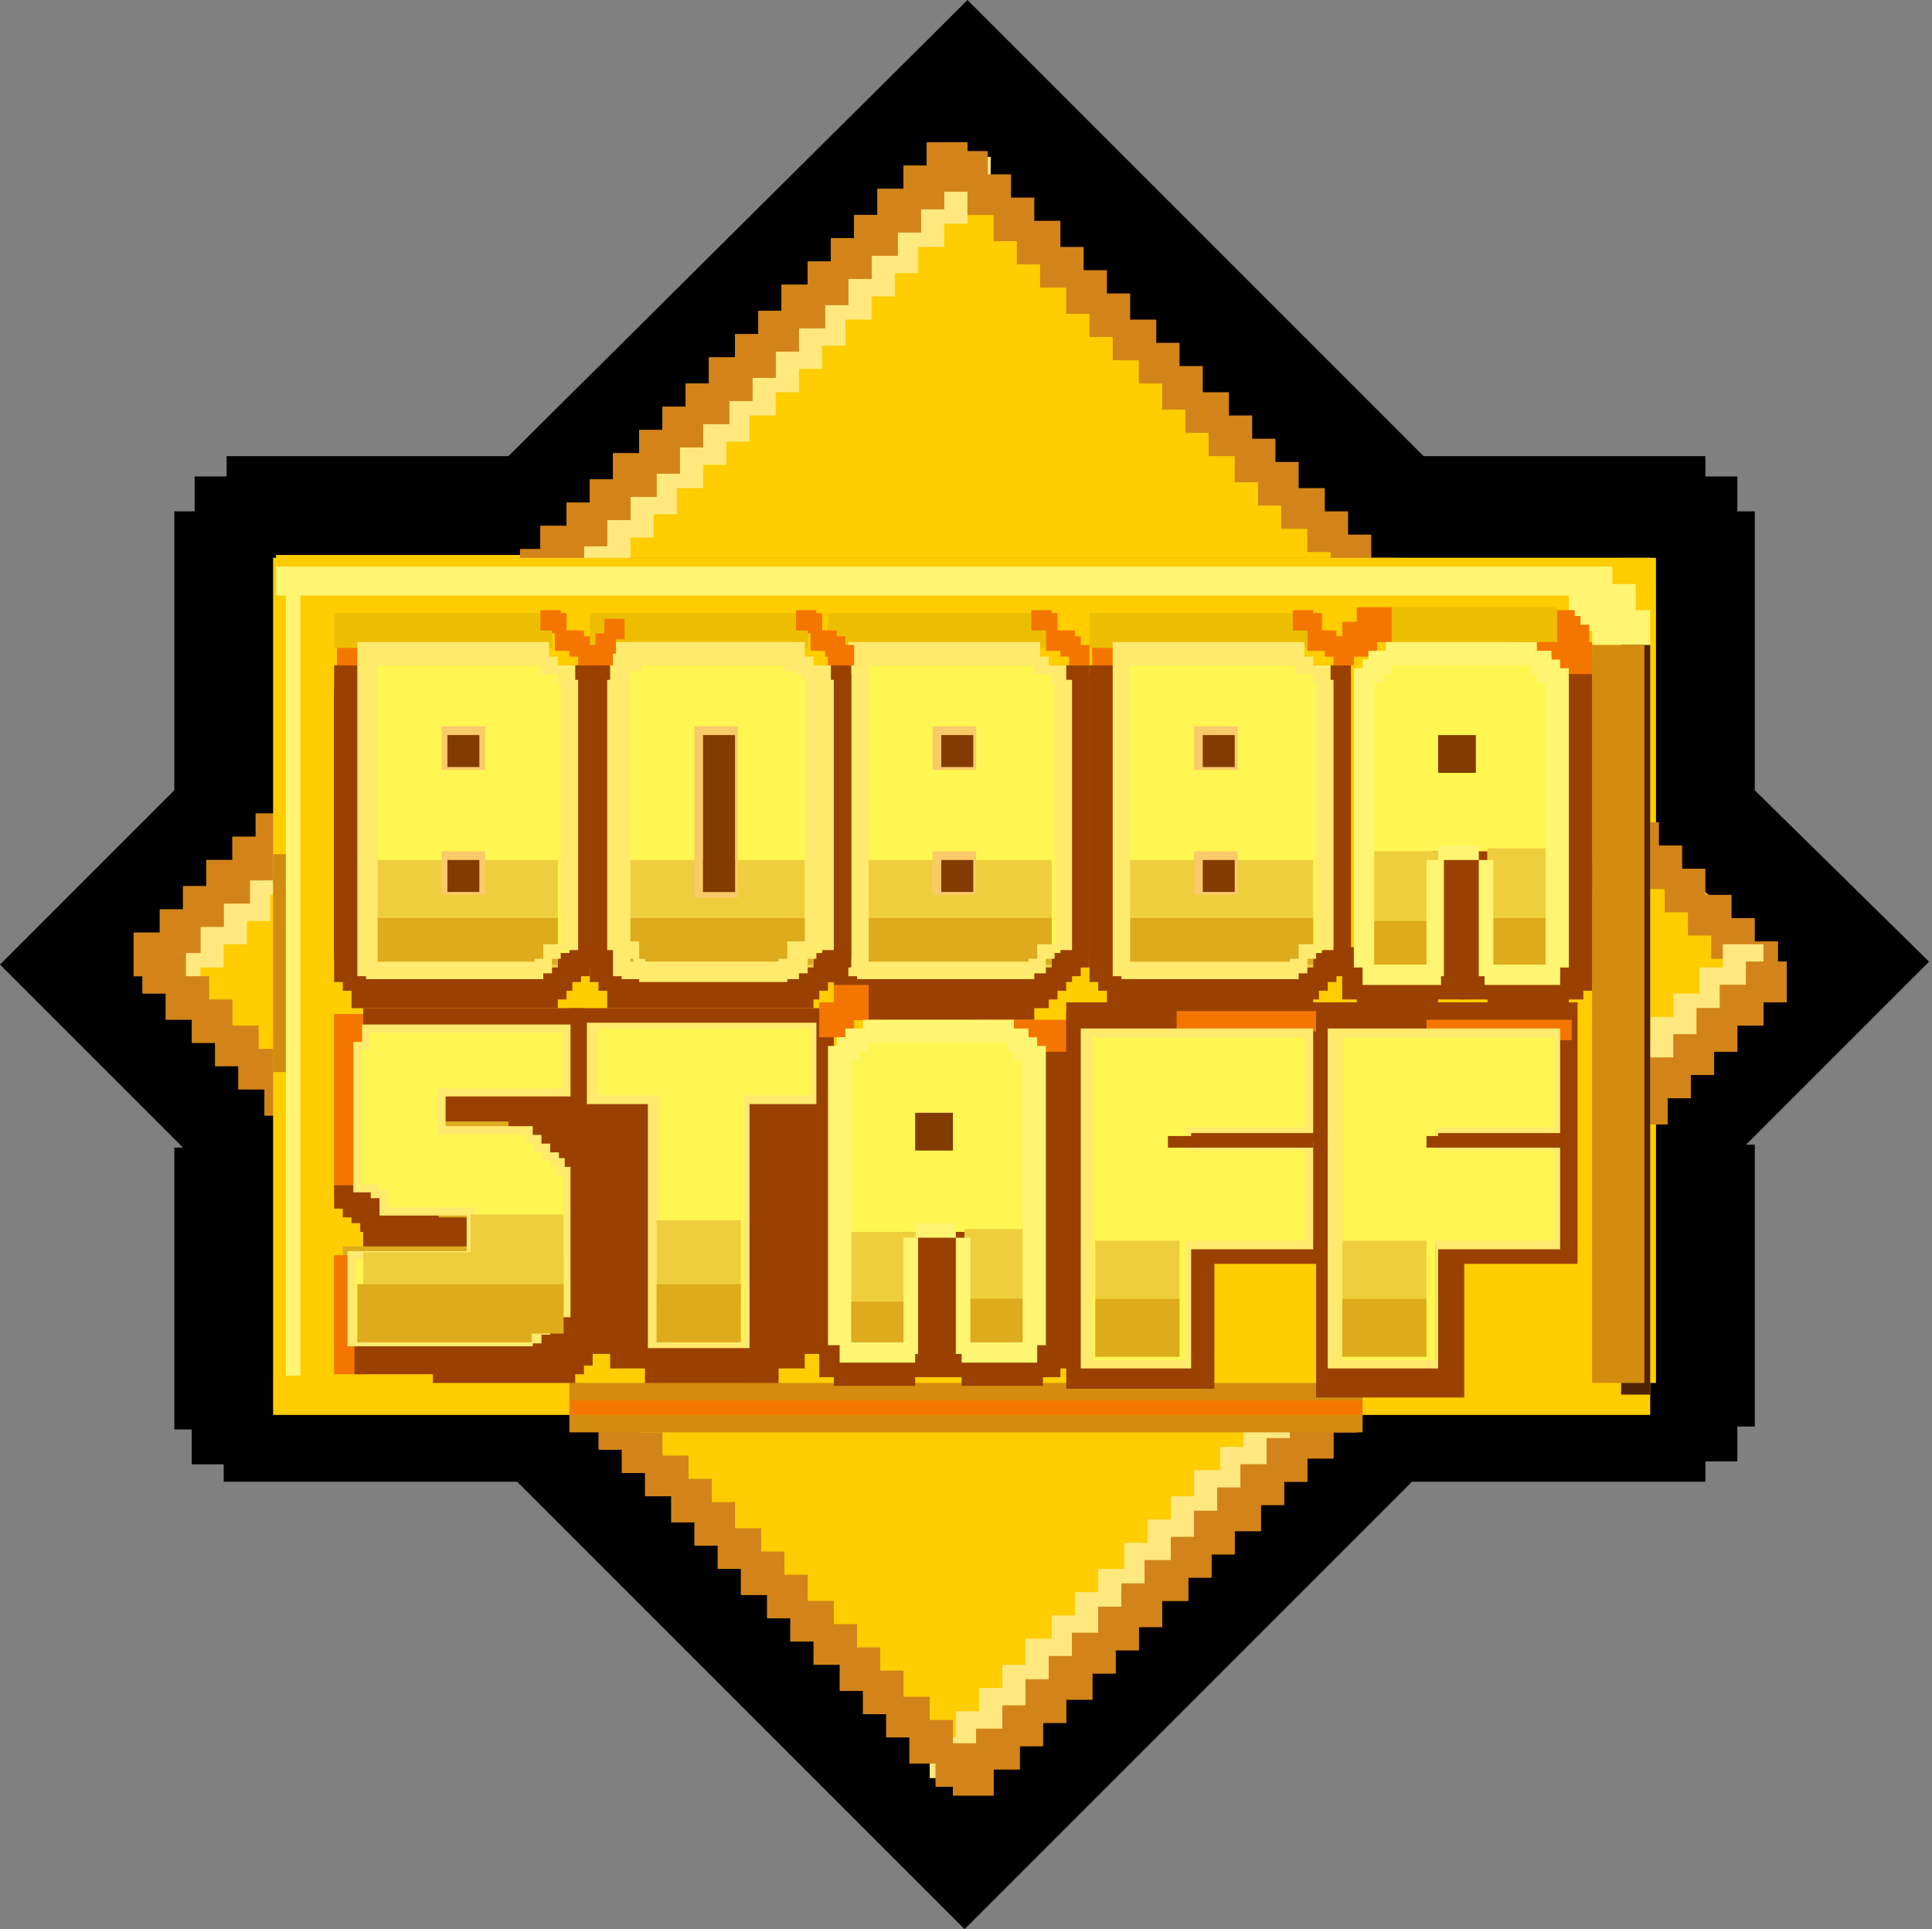 <?xml version="1.0" encoding="utf-8"?>
<!-- Generator: Adobe Illustrator 21.0.2, SVG Export Plug-In . SVG Version: 6.00 Build 0)  -->
<svg version="1.1" id="Livello_1" xmlns="http://www.w3.org/2000/svg" xmlns:xlink="http://www.w3.org/1999/xlink" x="0px" y="0px"
	 viewBox="0 0 66.5 66.4" style="enable-background:new 0 0 66.5 66.4;" xml:space="preserve">
<rect x="0" y="0" width="66.5" height="66.4" fill="#808080" stroke="none"/>
<style type="text/css">
	.st0{fill:#FFCD00;}
	.st1{fill:#D38C0F;}
	.st2{fill:#FFE97F;}
	.st3{fill:#D2841A;}
	.st4{fill:#FFF572;}
	.st5{fill:#9A4102;}
	.st6{fill:#4F2204;}
	.st7{fill:#F47600;}
	.st8{fill:#EDBE00;}
	.st9{fill:#FFF651;}
	.st10{fill:#DDAB1C;}
	.st11{fill:#EFCE3D;}
	.st12{fill:#823B00;}
	.st13{fill:#FBCA68;}
	.st14{fill:#FFEA6E;}
	.st15{fill:#FFF651;stroke:#FFEA6E;stroke-width:0.276;stroke-miterlimit:10;}
</style>
<g>
	<polygon class="st0" points="42,12.1 33.2,3 23.2,12.1 17.5,17.7 8.3,17.7 8.3,25.9 3,33.2 7.5,38.2 8,48.7 18,49.6 33.2,63.8 
		47.4,49.3 58,48.7 59.1,41 59.1,37.5 63.7,33.4 58,27.2 58.3,18.5 48.5,17.2 	"/>
	<rect x="9.8" y="19.2" class="st1" width="46" height="0.5"/>
	<path d="M60.4,27.2l0-9.6h-0.6v-1.2h-1.1v-0.7H49L33.3,0l-0.8,0.8l0,0L17.5,15.7H7.8v0.7H6.7v1.2H6v9.6l-6,6l2.7,2.7l0,0l3.6,3.6H6
		l0,9.7h0.6v1.2h1.1V51h10.1v0l12.7,12.7l0,0l2.7,2.7l0,0l0,0l2.7-2.7l0,0L48.6,51v0h10.1v-0.7h1.1v-1.2h0.6v-9.7h-0.3l3.6-3.6l0,0
		l2.7-2.7L60.4,27.2z M57,37.3v5.4v4.9h-4.9h-5.4L33.2,61L19.8,47.5h-5.4H9.5V37.3l-4.1-4.1L9.5,29v-5.4v-4.5H14h5.4L33.2,5.3
		l13.9,13.9h5.4H57V29l4.1,4.1L57,37.3z"/>
	<g>
		<polygon class="st2" points="6.9,33.3 7.7,33.3 7.7,32.5 8.5,32.5 8.5,31.7 9.3,31.7 9.3,30.8 10.2,30.8 10.2,30 11,30 11,29.2 
			11.8,29.2 11.8,28.3 12.7,28.3 12.7,27.5 13.5,27.5 13.5,26.7 14.3,26.7 14.3,25.9 15.1,25.9 15.1,25 16,25 16,24.2 16.8,24.2 
			16.8,23.4 17.6,23.4 17.6,22.5 18.5,22.5 18.5,21.7 19.3,21.7 19.3,20.9 20.1,20.9 20.1,20.2 20.9,20.2 20.9,19.3 21.7,19.3 
			21.7,18.5 22.5,18.5 22.5,17.7 23.3,17.7 23.3,16.8 24.2,16.8 24.2,16 25,16 25,15.2 25.8,15.2 25.8,14.3 26.7,14.3 26.7,13.5 
			27.5,13.5 27.5,12.7 28.3,12.7 28.3,11.9 29.1,11.9 29.1,11 30,11 30,10.2 30.8,10.2 30.8,9.4 31.6,9.4 31.6,8.5 32.5,8.5 
			32.5,7.7 33.3,7.7 33.3,6.9 34.1,6.9 34.1,5.4 32.7,5.4 32.7,6.3 31.8,6.3 31.8,7.1 31,7.1 31,7.9 30.2,7.9 30.2,8.8 29.3,8.8 
			29.3,9.6 28.5,9.6 28.5,10.4 27.7,10.4 27.7,11.2 26.9,11.2 26.9,12.1 26,12.1 26,12.9 25.2,12.9 25.2,13.7 24.4,13.7 24.4,14.6 
			23.5,14.6 23.5,15.4 22.7,15.4 22.7,16.2 21.9,16.2 21.9,17 21.1,17 21.1,17.9 20.2,17.9 20.2,18.7 19.4,18.7 19.4,19.4 
			18.7,19.4 18.7,20.3 17.8,20.3 17.8,21.1 17,21.1 17,21.9 16.2,21.9 16.2,22.8 15.4,22.8 15.4,23.6 14.5,23.6 14.5,24.4 
			13.7,24.4 13.7,25.2 12.9,25.2 12.9,26.1 12,26.1 12,26.9 11.2,26.9 11.2,27.7 10.4,27.7 10.4,28.6 9.5,28.6 9.5,29.4 8.7,29.4 
			8.7,30.2 7.9,30.2 7.9,31 7.1,31 7.1,31.9 6.2,31.9 6.2,32.7 5.4,32.7 5.4,34.1 6.9,34.1 		"/>
		<polygon class="st3" points="60.4,32.4 60.4,31.6 59.6,31.6 59.6,30.8 58.7,30.8 58.7,29.9 57.9,29.9 57.9,29.1 57.1,29.1 
			57.1,28.3 56.3,28.3 56.3,27.4 55.4,27.4 55.4,26.6 54.6,26.6 54.6,25.8 53.8,25.8 53.8,25 52.9,25 52.9,24.1 52.1,24.1 
			52.1,23.3 51.3,23.3 51.3,22.5 50.5,22.5 50.5,21.6 49.6,21.6 49.6,20.8 48.8,20.8 48.8,20 48,20 48,19.2 47.2,19.2 47.2,18.4 
			46.4,18.4 46.4,17.6 45.6,17.6 45.6,16.8 44.7,16.8 44.7,15.9 43.9,15.9 43.9,15.1 43.1,15.1 43.1,14.3 42.3,14.3 42.3,13.5 
			41.4,13.5 41.4,12.6 40.6,12.6 40.6,11.8 39.8,11.8 39.8,11 38.9,11 38.9,10.1 38.1,10.1 38.1,9.3 37.3,9.3 37.3,8.5 36.5,8.5 
			36.5,7.6 35.6,7.6 35.6,6.8 34.8,6.8 34.8,6 34,6 34,5.2 32.5,5.2 32.5,6.6 33.3,6.6 33.3,7.4 34.2,7.4 34.2,8.3 35,8.3 35,9.1 
			35.8,9.1 35.8,9.9 36.7,9.9 36.7,10.8 37.5,10.8 37.5,11.6 38.3,11.6 38.3,12.4 39.2,12.4 39.2,13.2 40,13.2 40,14.1 40.8,14.1 
			40.8,14.9 41.6,14.9 41.6,15.7 42.5,15.7 42.5,16.6 43.3,16.6 43.3,17.4 44.1,17.4 44.1,18.2 45,18.2 45,19 45.8,19 45.8,19.9 
			46.5,19.9 46.5,20.6 47.3,20.6 47.3,21.4 48.2,21.4 48.2,22.3 49,22.3 49,23.1 49.8,23.1 49.8,23.9 50.7,23.9 50.7,24.8 
			51.5,24.8 51.5,25.6 52.3,25.6 52.3,26.4 53.1,26.4 53.1,27.2 54,27.2 54,28.1 54.8,28.1 54.8,28.9 55.6,28.9 55.6,29.7 
			56.5,29.7 56.5,30.6 57.3,30.6 57.3,31.4 58.1,31.4 58.1,32.2 58.9,32.2 58.9,33 59.8,33 59.8,33.9 61.2,33.9 61.2,32.4 		"/>
		<polygon class="st3" points="6.1,32.8 6.9,32.8 6.9,31.9 7.7,31.9 7.7,31.1 8.6,31.1 8.6,30.3 9.4,30.3 9.4,29.4 10.2,29.4 
			10.2,28.6 11.1,28.6 11.1,27.8 11.9,27.8 11.9,26.9 12.7,26.9 12.7,26.1 13.5,26.1 13.5,25.3 14.4,25.3 14.4,24.5 15.2,24.5 
			15.2,23.6 16,23.6 16,22.8 16.9,22.8 16.9,22 17.7,22 17.7,21.1 18.5,21.1 18.5,20.3 19.4,20.3 19.4,19.6 20.1,19.6 20.1,18.8 
			20.9,18.8 20.9,17.9 21.7,17.9 21.7,17.1 22.6,17.1 22.6,16.3 23.4,16.3 23.4,15.4 24.2,15.4 24.2,14.6 25.1,14.6 25.1,13.8 
			25.9,13.8 25.9,13 26.7,13 26.7,12.1 27.5,12.1 27.5,11.3 28.4,11.3 28.4,10.5 29.2,10.5 29.2,9.6 30,9.6 30,8.8 30.9,8.8 30.9,8 
			31.7,8 31.7,7.2 32.5,7.2 32.5,6.3 33.3,6.3 33.3,4.9 31.9,4.9 31.9,5.7 31.1,5.7 31.1,6.5 30.2,6.5 30.2,7.4 29.4,7.4 29.4,8.2 
			28.6,8.2 28.6,9 27.8,9 27.8,9.8 26.9,9.8 26.9,10.7 26.1,10.7 26.1,11.5 25.3,11.5 25.3,12.3 24.4,12.3 24.4,13.2 23.6,13.2 
			23.6,14 22.8,14 22.8,14.8 22,14.8 22,15.6 21.1,15.6 21.1,16.5 20.3,16.5 20.3,17.3 19.5,17.3 19.5,18.1 18.6,18.1 18.6,18.9 
			17.9,18.9 17.9,19.7 17.1,19.7 17.1,20.5 16.2,20.5 16.2,21.4 15.4,21.4 15.4,22.2 14.6,22.2 14.6,23 13.8,23 13.8,23.8 
			12.9,23.8 12.9,24.7 12.1,24.7 12.1,25.5 11.3,25.5 11.3,26.3 10.4,26.3 10.4,27.2 9.6,27.2 9.6,28 8.8,28 8.8,28.8 8,28.8 
			8,29.6 7.1,29.6 7.1,30.5 6.3,30.5 6.3,31.3 5.5,31.3 5.5,32.1 4.6,32.1 4.6,33.6 6.1,33.6 		"/>
		<polygon class="st3" points="6.1,32.8 6.9,32.8 6.9,31.9 7.7,31.9 7.7,31.1 8.6,31.1 8.6,30.3 9.4,30.3 9.4,29.4 10.2,29.4 
			10.2,28.6 11.1,28.6 11.1,27.8 11.9,27.8 11.9,26.9 12.7,26.9 12.7,26.1 13.5,26.1 13.5,25.3 14.4,25.3 14.4,24.5 15.2,24.5 
			15.2,23.6 16,23.6 16,22.8 16.9,22.8 16.9,22 17.7,22 17.7,21.1 18.5,21.1 18.5,20.3 19.4,20.3 19.4,19.6 20.1,19.6 20.1,18.8 
			20.9,18.8 20.9,17.9 21.7,17.9 21.7,17.1 22.6,17.1 22.6,16.3 23.4,16.3 23.4,15.4 24.2,15.4 24.2,14.6 25.1,14.6 25.1,13.8 
			25.9,13.8 25.9,13 26.7,13 26.7,12.1 27.5,12.1 27.5,11.3 28.4,11.3 28.4,10.5 29.2,10.5 29.2,9.6 30,9.6 30,8.8 30.9,8.8 30.9,8 
			31.7,8 31.7,7.2 32.5,7.2 32.5,6.3 33.3,6.3 33.3,4.9 31.9,4.9 31.9,5.7 31.1,5.7 31.1,6.5 30.2,6.5 30.2,7.4 29.4,7.4 29.4,8.2 
			28.6,8.2 28.6,9 27.8,9 27.8,9.8 26.9,9.8 26.9,10.7 26.1,10.7 26.1,11.5 25.3,11.5 25.3,12.3 24.4,12.3 24.4,13.2 23.6,13.2 
			23.6,14 22.8,14 22.8,14.8 22,14.8 22,15.6 21.1,15.6 21.1,16.5 20.3,16.5 20.3,17.3 19.5,17.3 19.5,18.1 18.6,18.1 18.6,18.9 
			17.9,18.9 17.9,19.7 17.1,19.7 17.1,20.5 16.2,20.5 16.2,21.4 15.4,21.4 15.4,22.2 14.6,22.2 14.6,23 13.8,23 13.8,23.8 
			12.9,23.8 12.9,24.7 12.1,24.7 12.1,25.5 11.3,25.5 11.3,26.3 10.4,26.3 10.4,27.2 9.6,27.2 9.6,28 8.8,28 8.8,28.8 8,28.8 
			8,29.6 7.1,29.6 7.1,30.5 6.3,30.5 6.3,31.3 5.5,31.3 5.5,32.1 4.6,32.1 4.6,33.6 6.1,33.6 		"/>
		<polygon class="st2" points="59.3,33.3 58.5,33.3 58.5,34.2 57.6,34.2 57.6,35 56.8,35 56.8,35.8 56,35.8 56,36.6 55.1,36.6 
			55.1,37.5 54.3,37.5 54.3,38.3 53.5,38.3 53.5,39.1 52.7,39.1 52.7,40 51.8,40 51.8,40.8 51,40.8 51,41.6 50.2,41.6 50.2,42.4 
			49.3,42.4 49.3,43.3 48.5,43.3 48.5,44.1 47.7,44.1 47.7,44.9 46.9,44.9 46.9,45.8 46,45.8 46,46.5 45.3,46.5 45.3,47.3 
			44.5,47.3 44.5,48.2 43.6,48.2 43.6,49 42.8,49 42.8,49.8 42,49.8 42,50.6 41.1,50.6 41.1,51.5 40.3,51.5 40.3,52.3 39.5,52.3 
			39.5,53.1 38.7,53.1 38.7,54 37.8,54 37.8,54.8 37,54.8 37,55.6 36.2,55.6 36.2,56.4 35.3,56.4 35.3,57.3 34.5,57.3 34.5,58.1 
			33.7,58.1 33.7,58.9 32.9,58.9 32.9,59.8 32,59.8 32,61.2 33.5,61.2 33.5,60.4 34.3,60.4 34.3,59.5 35.1,59.5 35.1,58.7 36,58.7 
			36,57.9 36.8,57.9 36.8,57.1 37.6,57.1 37.6,56.2 38.5,56.2 38.5,55.4 39.3,55.4 39.3,54.6 40.1,54.6 40.1,53.7 40.9,53.7 
			40.9,52.9 41.8,52.9 41.8,52.1 42.6,52.1 42.6,51.3 43.4,51.3 43.4,50.4 44.3,50.4 44.3,49.6 45.1,49.6 45.1,48.8 45.9,48.8 
			45.9,47.9 46.7,47.9 46.7,47.2 47.5,47.2 47.5,46.4 48.3,46.4 48.3,45.6 49.1,45.6 49.1,44.7 50,44.7 50,43.9 50.8,43.9 
			50.8,43.1 51.6,43.1 51.6,42.2 52.5,42.2 52.5,41.4 53.3,41.4 53.3,40.6 54.1,40.6 54.1,39.8 54.9,39.8 54.9,38.9 55.8,38.9 
			55.8,38.1 56.6,38.1 56.6,37.3 57.4,37.3 57.4,36.4 58.3,36.4 58.3,35.6 59.1,35.6 59.1,34.8 59.9,34.8 59.9,33.9 60.7,33.9 
			60.7,32.5 59.3,32.5 		"/>
		<polygon class="st3" points="5.7,34.2 5.7,35.1 6.6,35.1 6.6,35.9 7.4,35.9 7.4,36.7 8.2,36.7 8.2,37.5 9.1,37.5 9.1,38.4 
			9.9,38.4 9.9,39.2 10.7,39.2 10.7,40 11.5,40 11.5,40.9 12.4,40.9 12.4,41.7 13.2,41.7 13.2,42.5 14,42.5 14,43.3 14.9,43.3 
			14.9,44.2 15.7,44.2 15.7,45 16.5,45 16.5,45.8 17.3,45.8 17.3,46.7 18.2,46.7 18.2,47.5 18.9,47.5 18.9,48.2 19.7,48.2 19.7,49 
			20.6,49 20.6,49.9 21.4,49.9 21.4,50.7 22.2,50.7 22.2,51.5 23.1,51.5 23.1,52.4 23.9,52.4 23.9,53.2 24.7,53.2 24.7,54 25.5,54 
			25.5,54.9 26.4,54.9 26.4,55.7 27.2,55.7 27.2,56.5 28,56.5 28,57.3 28.9,57.3 28.9,58.2 29.7,58.2 29.7,59 30.5,59 30.5,59.8 
			31.3,59.8 31.3,60.7 32.2,60.7 32.2,61.5 33.6,61.5 33.6,60 32.8,60 32.8,59.2 32,59.2 32,58.4 31.1,58.4 31.1,57.5 30.3,57.5 
			30.3,56.7 29.5,56.7 29.5,55.9 28.7,55.9 28.7,55.1 27.8,55.1 27.8,54.2 27,54.2 27,53.4 26.2,53.4 26.2,52.6 25.3,52.6 
			25.3,51.7 24.5,51.7 24.5,50.9 23.7,50.9 23.7,50.1 22.8,50.1 22.8,49.3 22,49.3 22,48.4 21.2,48.4 21.2,47.6 20.4,47.6 
			20.4,46.8 19.6,46.8 19.6,46 18.8,46 18.8,45.2 18,45.2 18,44.4 17.1,44.4 17.1,43.5 16.3,43.5 16.3,42.7 15.5,42.7 15.5,41.9 
			14.7,41.9 14.7,41.1 13.8,41.1 13.8,40.2 13,40.2 13,39.4 12.2,39.4 12.2,38.6 11.3,38.6 11.3,37.7 10.5,37.7 10.5,36.9 9.7,36.9 
			9.7,36.1 8.9,36.1 8.9,35.3 8,35.3 8,34.4 7.2,34.4 7.2,33.6 6.4,33.6 6.4,32.8 4.9,32.8 4.9,34.2 		"/>
		<polygon class="st3" points="60.1,33.9 59.2,33.9 59.2,34.7 58.4,34.7 58.4,35.6 57.6,35.6 57.6,36.4 56.7,36.4 56.7,37.2 
			55.9,37.2 55.9,38 55.1,38 55.1,38.9 54.3,38.9 54.3,39.7 53.4,39.7 53.4,40.5 52.6,40.5 52.6,41.4 51.8,41.4 51.8,42.2 
			50.9,42.2 50.9,43 50.1,43 50.1,43.8 49.3,43.8 49.3,44.7 48.5,44.7 48.5,45.5 47.6,45.5 47.6,46.3 46.8,46.3 46.8,47.1 
			46.1,47.1 46.1,47.9 45.2,47.9 45.2,48.7 44.4,48.7 44.4,49.5 43.6,49.5 43.6,50.4 42.7,50.4 42.7,51.2 41.9,51.2 41.9,52 
			41.1,52 41.1,52.9 40.3,52.9 40.3,53.7 39.4,53.7 39.4,54.5 38.6,54.5 38.6,55.3 37.8,55.3 37.8,56.2 36.9,56.2 36.9,57 36.1,57 
			36.1,57.8 35.3,57.8 35.3,58.7 34.5,58.7 34.5,59.5 33.6,59.5 33.6,60.3 32.8,60.3 32.8,61.8 34.2,61.8 34.2,60.9 35.1,60.9 
			35.1,60.1 35.9,60.1 35.9,59.3 36.7,59.3 36.7,58.5 37.6,58.5 37.6,57.6 38.4,57.6 38.4,56.8 39.2,56.8 39.2,56 40,56 40,55.1 
			40.9,55.1 40.9,54.3 41.7,54.3 41.7,53.5 42.5,53.5 42.5,52.7 43.4,52.7 43.4,51.8 44.2,51.8 44.2,51 45,51 45,50.2 45.9,50.2 
			45.9,49.3 46.7,49.3 46.7,48.5 47.5,48.5 47.5,47.8 48.2,47.8 48.2,46.9 49.1,46.9 49.1,46.1 49.9,46.1 49.9,45.3 50.7,45.3 
			50.7,44.5 51.6,44.5 51.6,43.6 52.4,43.6 52.4,42.8 53.2,42.8 53.2,42 54,42 54,41.1 54.9,41.1 54.9,40.3 55.7,40.3 55.7,39.5 
			56.5,39.5 56.5,38.7 57.4,38.7 57.4,37.8 58.2,37.8 58.2,37 59,37 59,36.2 59.8,36.2 59.8,35.3 60.7,35.3 60.7,34.5 61.5,34.5 
			61.5,33.1 60.1,33.1 		"/>
		<polygon class="st3" points="60.1,33.9 59.2,33.9 59.2,34.7 58.4,34.7 58.4,35.6 57.6,35.6 57.6,36.4 56.7,36.4 56.7,37.2 
			55.9,37.2 55.9,38 55.1,38 55.1,38.9 54.3,38.9 54.3,39.7 53.4,39.7 53.4,40.5 52.6,40.5 52.6,41.4 51.8,41.4 51.8,42.2 
			50.9,42.2 50.9,43 50.1,43 50.1,43.8 49.3,43.8 49.3,44.7 48.5,44.7 48.5,45.5 47.6,45.5 47.6,46.3 46.8,46.3 46.8,47.1 
			46.1,47.1 46.1,47.9 45.2,47.9 45.2,48.7 44.4,48.7 44.4,49.5 43.6,49.5 43.6,50.4 42.7,50.4 42.7,51.2 41.9,51.2 41.9,52 
			41.1,52 41.1,52.9 40.3,52.9 40.3,53.7 39.4,53.7 39.4,54.5 38.6,54.5 38.6,55.3 37.8,55.3 37.8,56.2 36.9,56.2 36.9,57 36.1,57 
			36.1,57.8 35.3,57.8 35.3,58.7 34.5,58.7 34.5,59.5 33.6,59.5 33.6,60.3 32.8,60.3 32.8,61.8 34.2,61.8 34.2,60.9 35.1,60.9 
			35.1,60.1 35.9,60.1 35.9,59.3 36.7,59.3 36.7,58.5 37.6,58.5 37.6,57.6 38.4,57.6 38.4,56.8 39.2,56.8 39.2,56 40,56 40,55.1 
			40.9,55.1 40.9,54.3 41.7,54.3 41.7,53.5 42.5,53.5 42.5,52.7 43.4,52.7 43.4,51.8 44.2,51.8 44.2,51 45,51 45,50.2 45.9,50.2 
			45.9,49.3 46.7,49.3 46.7,48.5 47.5,48.5 47.5,47.8 48.2,47.8 48.2,46.9 49.1,46.9 49.1,46.1 49.9,46.1 49.9,45.3 50.7,45.3 
			50.7,44.5 51.6,44.5 51.6,43.6 52.4,43.6 52.4,42.8 53.2,42.8 53.2,42 54,42 54,41.1 54.9,41.1 54.9,40.3 55.7,40.3 55.7,39.5 
			56.5,39.5 56.5,38.7 57.4,38.7 57.4,37.8 58.2,37.8 58.2,37 59,37 59,36.2 59.8,36.2 59.8,35.3 60.7,35.3 60.7,34.5 61.5,34.5 
			61.5,33.1 60.1,33.1 		"/>
		<rect x="9.4" y="19.2" class="st0" width="47.4" height="29.5"/>
		<rect x="9.4" y="29.4" class="st1" width="0.7" height="7.5"/>
		<rect x="9.5" y="19.5" class="st4" width="46" height="1"/>
		
			<rect x="-3.7" y="33.3" transform="matrix(-1.836970e-16 1 -1 -1.836970e-16 43.64 23.449)" class="st4" width="27.6" height="0.5"/>
		<rect x="19.6" y="34.7" class="st5" width="9.1" height="11.9"/>
		<rect x="21" y="35.2" class="st5" width="6.7" height="11.9"/>
		<rect x="22.2" y="35.8" class="st5" width="4.6" height="11.9"/>
		<rect x="54" y="20.2" class="st4" width="1.2" height="1.2"/>
		<rect x="54.3" y="20.5" class="st4" width="1.2" height="1.2"/>
		<rect x="54.5" y="20.5" class="st4" width="1.2" height="1.2"/>
		<rect x="54.8" y="20.5" class="st4" width="1.2" height="1.2"/>
		<rect x="54.8" y="21" class="st4" width="2" height="1.2"/>
		<rect x="54.3" y="20.1" class="st4" width="2" height="1.2"/>
		<rect x="55.8" y="22.2" class="st6" width="1" height="25.8"/>
		<rect x="54.8" y="22.2" class="st1" width="1.8" height="25.4"/>
		<g>
			<rect x="53.4" y="21.5" class="st7" width="1.3" height="1.1"/>
			<rect x="53.1" y="21.2" class="st7" width="1.3" height="1.1"/>
			<rect x="52.9" y="21" class="st7" width="1.3" height="1.1"/>
			<g>
				<rect x="47" y="20.9" class="st8" width="6.6" height="1.2"/>
				<rect x="46.2" y="21.4" class="st7" width="1.2" height="1.2"/>
				<rect x="46.7" y="20.9" class="st7" width="1.2" height="1.2"/>
				<rect x="46.2" y="32.6" class="st5" width="0.8" height="1.3"/>
				<rect x="46.5" y="32.8" class="st5" width="0.8" height="1.3"/>
				<rect x="46.7" y="33.1" class="st5" width="2.8" height="1.3"/>
				<rect x="46.7" y="33.4" class="st5" width="2.8" height="1.3"/>
				<rect x="46.2" y="33.1" class="st5" width="2.8" height="1.3"/>
				<rect x="47.6" y="33.1" class="st5" width="2.8" height="1.3"/>
				<rect x="48.4" y="29.1" class="st5" width="2.8" height="4.5"/>
				<rect x="50.3" y="29.9" class="st5" width="2.8" height="4.5"/>
				<rect x="51.2" y="30.2" class="st5" width="2.8" height="4.5"/>
				<rect x="52" y="29.6" class="st5" width="2.8" height="4.5"/>
				<rect x="51.7" y="29.9" class="st5" width="2.8" height="4.5"/>
				<rect x="52" y="22.6" class="st5" width="2.8" height="8.2"/>
				<rect x="52" y="22.1" class="st7" width="2.8" height="1.1"/>
				<g>
					<polygon class="st9" points="53.4,22.6 53.3,22.6 51.2,22.6 49.3,22.6 47.2,22.6 47.2,29.3 47.2,33.5 49.3,33.5 49.3,29.3 
						51.2,29.3 51.2,33.5 53.3,33.5 53.3,29.3 53.4,29.3 					"/>
					<rect x="47" y="31.6" class="st10" width="2.5" height="2"/>
					<rect x="51.2" y="29.2" class="st11" width="2.5" height="2.5"/>
					<rect x="47" y="29.3" class="st11" width="2.5" height="2.4"/>
					<rect x="51.2" y="31.6" class="st10" width="2.5" height="2"/>
					<polygon class="st4" points="54,23 53.7,23 53.7,22.7 53.4,22.7 53.4,22.4 52.9,22.4 52.9,22.1 47.7,22.1 47.7,22.4 47.1,22.4 
						47.1,22.7 46.9,22.7 46.9,23 46.6,23 46.6,33.3 46.9,33.3 46.9,33.9 49.6,33.9 49.6,33.6 49.7,33.6 49.7,29.6 50.9,29.6 
						50.9,29.1 49.5,29.1 49.5,29.6 49.1,29.6 49.1,33.2 47.3,33.2 47.3,23.5 47.6,23.5 47.6,23.2 47.9,23.2 47.9,22.9 52.7,22.9 
						52.7,23.2 52.9,23.2 52.9,23.5 53.2,23.5 53.2,33.1 53.2,33.2 51.4,33.2 51.4,29.6 50.9,29.6 50.9,33.6 51.1,33.6 51.1,33.9 
						53.7,33.9 53.7,33.6 53.7,33.3 54,33.3 					"/>
					<rect x="49.5" y="25.3" class="st12" width="1.3" height="1.3"/>
				</g>
			</g>
			<g>
				<g>
					<g>
						<rect x="28.5" y="23.7" class="st5" width="1.1" height="10.1"/>
						<rect x="28.7" y="24" class="st5" width="1.1" height="10.1"/>
						<rect x="29" y="24.6" class="st5" width="7.1" height="10.1"/>
						<rect x="29.3" y="24.3" class="st5" width="7.1" height="10.1"/>
						<rect x="29.6" y="24" class="st5" width="7.1" height="10.1"/>
						<rect x="29.8" y="23.7" class="st5" width="7.1" height="10.1"/>
						<rect x="30.1" y="23.5" class="st5" width="7.1" height="10.1"/>
						<rect x="30.4" y="23.2" class="st5" width="7.1" height="10.1"/>
						<rect x="28.5" y="22.9" class="st5" width="9" height="10.1"/>
						<rect x="36.8" y="22.2" class="st7" width="0.7" height="0.7"/>
						<rect x="36.5" y="21.9" class="st7" width="0.7" height="0.7"/>
						<rect x="36" y="21.7" class="st7" width="0.7" height="0.7"/>
						<rect x="35.7" y="21.1" class="st7" width="0.7" height="0.7"/>
						<rect x="28.5" y="22.2" class="st7" width="0.7" height="0.7"/>
						<rect x="28.5" y="21.9" class="st7" width="0.7" height="0.7"/>
						<rect x="28.5" y="22.2" class="st7" width="0.7" height="0.7"/>
						<rect x="28.5" y="21.4" class="st7" width="0.7" height="0.7"/>
						<rect x="36.3" y="21.7" class="st7" width="0.7" height="0.7"/>
						<rect x="28.5" y="21.1" class="st8" width="7.5" height="1.2"/>
						<rect x="35.5" y="21" class="st7" width="0.7" height="0.7"/>
						<g>
							<polygon class="st9" points="36.5,22.9 35.5,22.9 35.5,22.5 29.7,22.5 29.7,33.5 35.5,33.5 35.5,32.8 36.5,32.8 							"/>
							<rect x="29.7" y="29.6" class="st11" width="6.5" height="3.7"/>
							<rect x="29.7" y="31.6" class="st10" width="6.5" height="1.6"/>
							<rect x="32.1" y="25" class="st13" width="1.5" height="1.5"/>
							<rect x="32.4" y="25.3" class="st12" width="1.1" height="1.1"/>
							<rect x="32.1" y="29.3" class="st13" width="1.5" height="1.5"/>
							<rect x="32.4" y="29.6" class="st12" width="1.1" height="1.1"/>
							<path class="st14" d="M36.8,23.4h-0.1v-0.5h-0.6v-0.3h-0.3v-0.5h-6h-0.3h-0.3v11.5h0.3v0.1h6.1v-0.2H36V33h0.3v-0.3h0.6V23.4
								z M35.6,22.9v0.3h0.6v0.3h0.1v9h-0.6V33h-0.3v0.1h-5.5V22.9H35.6z"/>
						</g>
					</g>
					<g>
						<rect x="20.3" y="23.7" class="st5" width="1.1" height="10.1"/>
						<rect x="20.6" y="24" class="st5" width="1.1" height="10.1"/>
						<rect x="20.9" y="24.6" class="st5" width="7.1" height="10.1"/>
						<rect x="21.1" y="24.3" class="st5" width="7.1" height="10.1"/>
						<rect x="21.4" y="24" class="st5" width="7.1" height="10.1"/>
						<rect x="21.7" y="23.7" class="st5" width="7.1" height="10.1"/>
						<rect x="22" y="23.5" class="st5" width="7.1" height="10.1"/>
						<rect x="22.2" y="23.2" class="st5" width="7.1" height="10.1"/>
						<rect x="20.3" y="22.9" class="st5" width="9" height="10.1"/>
						<rect x="28.7" y="22.2" class="st7" width="0.7" height="0.7"/>
						<rect x="28.4" y="21.9" class="st7" width="0.7" height="0.7"/>
						<rect x="27.9" y="21.7" class="st7" width="0.7" height="0.7"/>
						<rect x="27.6" y="21.1" class="st7" width="0.7" height="0.7"/>
						<rect x="20.4" y="22.2" class="st7" width="0.7" height="0.7"/>
						<rect x="20.4" y="21.9" class="st7" width="0.7" height="0.7"/>
						<rect x="20.4" y="22.2" class="st7" width="0.7" height="0.7"/>
						<rect x="20.4" y="21.4" class="st7" width="0.7" height="0.7"/>
						<rect x="28.1" y="21.7" class="st7" width="0.7" height="0.7"/>
						<rect x="20.3" y="21.1" class="st8" width="7.5" height="1.2"/>
						<rect x="27.4" y="21" class="st7" width="0.7" height="0.7"/>
						<g>
							<polygon class="st9" points="28.3,22.9 27.3,22.9 27.3,22.5 21.6,22.5 21.6,33.5 27.3,33.5 27.3,32.8 28.3,32.8 							"/>
							<rect x="21.5" y="29.6" class="st11" width="6.5" height="3.7"/>
							<rect x="21.5" y="31.6" class="st10" width="6.5" height="1.6"/>
							<rect x="23.9" y="25" class="st13" width="1.5" height="5.9"/>
							<rect x="24.2" y="25.3" class="st12" width="1.1" height="5.4"/>
							<rect x="24.2" y="29.6" class="st12" width="1.1" height="1.1"/>
							<path class="st14" d="M28.7,23.4h-0.1v-0.5H28v-0.3h-0.3v-0.5h-6h-0.3h-0.3v11.5h0.3v0.1h6.1v-0.2h0.3V33h0.3v-0.3h0.6V23.4z
								 M27.4,22.9v0.3H28v0.3h0.1v9h-0.6V33h-0.3v0.1h-5.5V22.9H27.4z"/>
						</g>
					</g>
					<path class="st14" d="M28.2,23.4v-0.5h-0.6v-0.3h-0.3v-0.5h-2.8v0l-2.7,0v0.5h-0.3v0.3H21v0.5h-0.1v9.3h0.6V33h0.3v0.6H22v0.2
						l2.6,0v0h2.5v-0.2h0.3V33h0.3v-0.3h0.6v-9.3H28.2z M27.7,32.4h-0.6V33h-0.3v0.1h-2.2V33h0v0.1h-0.2V33h0v0.1l-2.2,0V33H22v-0.6
						h-0.6v-9h0.1v-0.3h0.6v-0.3l2.4,0h0h0.2h0v0H27v0.3h0.6v0.3h0.1V32.4z"/>
					<g>
						<rect x="37.5" y="23.7" class="st5" width="1.1" height="10.1"/>
						<rect x="37.8" y="24" class="st5" width="1.1" height="10.1"/>
						<rect x="38.1" y="24.6" class="st5" width="7.1" height="10.1"/>
						<rect x="38.3" y="24.3" class="st5" width="7.1" height="10.1"/>
						<rect x="38.6" y="24" class="st5" width="7.1" height="10.1"/>
						<rect x="38.9" y="23.7" class="st5" width="7.1" height="10.1"/>
						<rect x="39.2" y="23.5" class="st5" width="7.1" height="10.1"/>
						<rect x="39.4" y="23.2" class="st5" width="7.1" height="10.1"/>
						<rect x="37.5" y="22.9" class="st5" width="9" height="10.1"/>
						<rect x="45.9" y="22.2" class="st7" width="0.7" height="0.7"/>
						<rect x="45.6" y="21.9" class="st7" width="0.7" height="0.7"/>
						<rect x="45" y="21.7" class="st7" width="0.7" height="0.7"/>
						<rect x="44.8" y="21.1" class="st7" width="0.7" height="0.7"/>
						<rect x="37.6" y="22.2" class="st7" width="0.7" height="0.7"/>
						<rect x="37.6" y="21.9" class="st7" width="0.7" height="0.7"/>
						<rect x="37.6" y="22.2" class="st7" width="0.7" height="0.7"/>
						<rect x="37.6" y="21.4" class="st7" width="0.7" height="0.7"/>
						<rect x="45.3" y="21.7" class="st7" width="0.7" height="0.7"/>
						<rect x="37.5" y="21.1" class="st8" width="7.5" height="1.2"/>
						<g>
							<polygon class="st9" points="45.5,22.9 44.5,22.9 44.5,22.5 38.8,22.5 38.8,33.5 44.5,33.5 44.5,32.8 45.5,32.8 							"/>
							<rect x="38.7" y="29.6" class="st11" width="6.5" height="3.7"/>
							<rect x="38.7" y="31.6" class="st10" width="6.5" height="1.6"/>
							<rect x="41.1" y="25" class="st13" width="1.5" height="1.5"/>
							<rect x="41.4" y="25.3" class="st12" width="1.1" height="1.1"/>
							<rect x="41.1" y="29.3" class="st13" width="1.5" height="1.5"/>
							<rect x="41.4" y="29.6" class="st12" width="1.1" height="1.1"/>
							<path class="st14" d="M45.9,23.4h-0.1v-0.5h-0.6v-0.3h-0.3v-0.5h-6h-0.3h-0.3v11.5h0.3v0.1h6.1v-0.2H45V33h0.3v-0.3h0.6V23.4
								z M44.6,22.9v0.3h0.6v0.3h0.1v9h-0.6V33h-0.3v0.1h-5.5V22.9H44.6z"/>
						</g>
						<rect x="44.5" y="21" class="st7" width="0.7" height="0.7"/>
					</g>
					<g>
						<rect x="11.5" y="23.7" class="st5" width="1.1" height="10.1"/>
						<rect x="11.8" y="24" class="st5" width="1.1" height="10.1"/>
						<rect x="12.1" y="24.6" class="st5" width="7.1" height="10.1"/>
						<rect x="12.4" y="24.3" class="st5" width="7.1" height="10.1"/>
						<rect x="12.6" y="24" class="st5" width="7.1" height="10.1"/>
						<rect x="12.9" y="23.7" class="st5" width="7.1" height="10.1"/>
						<rect x="13.2" y="23.5" class="st5" width="7.1" height="10.1"/>
						<rect x="13.5" y="23.2" class="st5" width="7.1" height="10.1"/>
						<rect x="11.5" y="22.9" class="st5" width="9" height="10.1"/>
						<rect x="19.9" y="22.2" class="st7" width="0.7" height="0.7"/>
						<rect x="19.6" y="21.9" class="st7" width="0.7" height="0.7"/>
						<rect x="19.1" y="21.7" class="st7" width="0.7" height="0.7"/>
						<rect x="18.8" y="21.1" class="st7" width="0.7" height="0.7"/>
						<rect x="11.6" y="22.2" class="st7" width="0.7" height="0.7"/>
						<rect x="11.6" y="21.9" class="st7" width="0.7" height="0.7"/>
						<rect x="11.6" y="22.2" class="st7" width="0.7" height="0.7"/>
						<rect x="11.6" y="21.4" class="st7" width="0.7" height="0.7"/>
						<rect x="19.4" y="21.7" class="st7" width="0.7" height="0.7"/>
						<rect x="11.5" y="21.1" class="st8" width="7.5" height="1.2"/>
						<g>
							<polygon class="st9" points="19.6,22.9 18.5,22.9 18.5,22.5 12.8,22.5 12.8,33.5 18.5,33.5 18.5,32.8 19.6,32.8 							"/>
							<rect x="12.7" y="29.6" class="st11" width="6.5" height="3.7"/>
							<rect x="12.7" y="31.6" class="st10" width="6.5" height="1.6"/>
							<rect x="15.2" y="25" class="st13" width="1.5" height="1.5"/>
							<rect x="15.4" y="25.3" class="st12" width="1.1" height="1.1"/>
							<rect x="15.2" y="29.3" class="st13" width="1.5" height="1.5"/>
							<rect x="15.4" y="29.6" class="st12" width="1.1" height="1.1"/>
							<path class="st14" d="M19.9,23.4h-0.1v-0.5h-0.6v-0.3h-0.3v-0.5h-6h-0.3h-0.3v11.5h0.3v0.1h6.1v-0.2h0.3V33h0.3v-0.3h0.6
								V23.4z M18.6,22.9v0.3h0.6v0.3h0.1v9h-0.6V33h-0.3v0.1H13V22.9H18.6z"/>
						</g>
						<rect x="18.6" y="21" class="st7" width="0.7" height="0.7"/>
					</g>
				</g>
				<rect x="20.5" y="21.8" class="st7" width="0.7" height="0.7"/>
				<rect x="20.8" y="21.3" class="st7" width="0.7" height="0.7"/>
			</g>
		</g>
		<rect x="19.6" y="48.2" class="st7" width="27.3" height="0.6"/>
		<rect x="19.6" y="47.6" class="st1" width="27.3" height="0.6"/>
		<rect x="19.6" y="48.7" class="st1" width="27.3" height="0.6"/>
		<g>
			<rect x="29" y="33.9" class="st5" width="6.6" height="1.2"/>
			<rect x="28.2" y="34.5" class="st7" width="1.2" height="1.2"/>
			<rect x="28.7" y="33.9" class="st7" width="1.2" height="1.2"/>
			<rect x="28.2" y="45.6" class="st5" width="0.8" height="1.3"/>
			<rect x="28.5" y="45.9" class="st5" width="0.8" height="1.3"/>
			<rect x="28.7" y="46.1" class="st5" width="2.8" height="1.3"/>
			<rect x="28.7" y="46.4" class="st5" width="2.8" height="1.3"/>
			<rect x="28.2" y="46.1" class="st5" width="2.8" height="1.3"/>
			<rect x="29.6" y="46.1" class="st5" width="2.8" height="1.3"/>
			<rect x="30.4" y="42.1" class="st5" width="2.8" height="4.5"/>
			<rect x="32.3" y="42.9" class="st5" width="2.8" height="4.5"/>
			<rect x="33.1" y="43.2" class="st5" width="2.8" height="4.5"/>
			<rect x="34" y="42.6" class="st5" width="2.8" height="4.5"/>
			<rect x="33.7" y="42.9" class="st5" width="2.8" height="4.5"/>
			<rect x="34" y="35.6" class="st5" width="2.8" height="8.2"/>
			<rect x="34" y="35.1" class="st7" width="2.8" height="1.1"/>
			<g>
				<polygon class="st9" points="35.4,35.6 35.3,35.6 33.2,35.6 31.2,35.6 29.2,35.6 29.2,42.4 29.2,46.5 31.2,46.5 31.2,42.4 
					33.2,42.4 33.2,46.5 35.3,46.5 35.3,42.4 35.4,42.4 				"/>
				<rect x="29" y="44.7" class="st10" width="2.5" height="2"/>
				<rect x="33.2" y="42.3" class="st11" width="2.5" height="2.5"/>
				<rect x="29" y="42.4" class="st11" width="2.5" height="2.4"/>
				<rect x="33.2" y="44.7" class="st10" width="2.5" height="2"/>
				<polygon class="st4" points="36,36 35.7,36 35.7,35.7 35.4,35.7 35.4,35.4 34.9,35.4 34.9,35.1 29.7,35.1 29.7,35.4 29.1,35.4 
					29.1,35.7 28.8,35.7 28.8,36 28.5,36 28.5,46.3 28.9,46.3 28.9,46.9 31.5,46.9 31.5,46.6 31.6,46.6 31.6,42.6 32.9,42.6 
					32.9,42.1 31.5,42.1 31.5,42.6 31.1,42.6 31.1,46.2 29.3,46.2 29.3,36.5 29.6,36.5 29.6,36.2 29.9,36.2 29.9,35.9 34.7,35.9 
					34.7,36.2 34.9,36.2 34.9,36.5 35.2,36.5 35.2,46.1 35.2,46.2 33.4,46.2 33.4,42.6 32.9,42.6 32.9,46.6 33.1,46.6 33.1,46.9 
					35.7,46.9 35.7,46.6 35.7,46.3 36,46.3 				"/>
				<rect x="31.5" y="38.3" class="st12" width="1.3" height="1.3"/>
			</g>
		</g>
		<rect x="11.5" y="34.9" class="st7" width="1.2" height="6.3"/>
		<rect x="11.5" y="43.2" class="st7" width="1.1" height="4.1"/>
		<rect x="11.8" y="40.8" class="st5" width="0.8" height="0.8"/>
		<rect x="12.1" y="41.1" class="st5" width="0.8" height="0.8"/>
		<rect x="12.4" y="41.3" class="st5" width="0.8" height="0.8"/>
		<rect x="11.5" y="40.8" class="st5" width="0.8" height="0.8"/>
		<rect x="11.8" y="41.1" class="st5" width="0.8" height="0.8"/>
		<rect x="12.1" y="41.3" class="st5" width="0.8" height="0.8"/>
		<rect x="12.4" y="41.6" class="st5" width="0.8" height="0.8"/>
		<rect x="12.6" y="41.9" class="st5" width="0.8" height="0.8"/>
		<rect x="13.2" y="41.7" class="st5" width="3.3" height="0.9"/>
		<rect x="12.2" y="46.2" class="st5" width="4.9" height="1.1"/>
		<rect x="14.9" y="46.2" class="st5" width="4.9" height="1.4"/>
		<rect x="15.2" y="45.9" class="st5" width="4.9" height="1.4"/>
		<rect x="15.5" y="45.6" class="st5" width="4.9" height="1.4"/>
		<rect x="15.5" y="45.3" class="st5" width="4.9" height="1.4"/>
		<polygon class="st10" points="19.7,39.4 19.7,39.1 19.4,39.1 19.4,38.8 19.1,38.8 19.1,38.6 18.6,38.6 16.8,38.6 16.2,38.6 
			16.2,41.8 16.5,41.8 16.5,42.1 16.8,42.1 16.8,42.4 17.3,42.4 17.6,42.4 17.6,42.7 20,42.7 20,39.4 		"/>
		<rect x="12.5" y="34.7" class="st5" width="7.6" height="11.2"/>
		<rect x="15.5" y="45.1" class="st5" width="4.9" height="1.4"/>
		<rect x="15.5" y="44.8" class="st5" width="4.9" height="1.4"/>
		<rect x="11.8" y="42.9" class="st10" width="6.8" height="0.3"/>
		<rect x="15.1" y="38.6" class="st10" width="2.4" height="3.3"/>
		<polygon class="st15" points="19.5,37.6 19.5,35.4 12.6,35.4 12.6,36 12.3,36 12.3,40.9 12.9,40.9 12.9,40.9 12.9,41.1 13.2,41.1 
			13.2,41.7 16.2,41.7 16.2,43.2 13.2,43.2 12.6,43.2 12.1,43.2 12.1,46.2 18.2,46.2 18.2,46.1 18.5,46.1 18.5,45.8 18.8,45.8 
			18.8,45.5 19.1,45.5 19.1,45.2 19.3,45.2 19.5,45.2 19.5,40.3 19.3,40.3 19.3,40 19.1,40 19.1,39.8 18.8,39.8 18.8,39.5 
			18.5,39.5 18.5,39.2 18.2,39.2 18.2,38.9 15.2,38.9 15.2,37.6 		"/>
		<rect x="12.3" y="44.2" class="st10" width="6" height="2"/>
		<rect x="12.9" y="44.2" class="st10" width="6" height="1.4"/>
		<rect x="12.5" y="43.1" class="st11" width="6.9" height="1.7"/>
		<rect x="16.2" y="41.8" class="st11" width="3.2" height="3"/>
		<rect x="12.5" y="44.2" class="st10" width="6.9" height="1.7"/>
		<g>
			<polygon class="st9" points="22.5,46.3 22.5,37.9 20.4,37.9 20.4,35.3 28,35.3 28,37.9 25.7,37.9 25.7,46.3 			"/>
			<path class="st14" d="M27.9,35.4v2.3h-2.3v8.4h-2.9v-8.4h-2.1v-2.3h2.1h2.9H27.9 M28.1,35.2h-0.3h-2.3h-2.9h-2.1h-0.3v0.3v2.3V38
				h0.3h1.8v8.1v0.3h0.3h2.9h0.3v-0.3V38h2h0.3v-0.3v-2.3V35.2L28.1,35.2z"/>
		</g>
		<rect x="22.6" y="42" class="st11" width="2.9" height="2.9"/>
		<rect x="22.6" y="44.2" class="st10" width="2.9" height="2"/>
		<rect x="36.7" y="34.8" class="st5" width="5.1" height="13"/>
		<rect x="36.7" y="34.5" class="st5" width="9" height="9"/>
		<rect x="40.5" y="38.8" class="st5" width="5" height="0.7"/>
		<rect x="40.5" y="34.8" class="st7" width="5" height="0.7"/>
		<g>
			<polygon class="st9" points="37.4,46.9 37.4,35.7 37.5,35.6 45,35.6 45,38.9 40.9,38.9 40.9,39.5 45,39.5 45,42.8 40.9,42.8 
				40.9,46.9 			"/>
			<path class="st14" d="M44.9,35.7v3.1h-4.1v0.8h4.1v3.1h-4.1v4.1h-3.2v-4.1v-3.1v-0.8v-3v-0.1H44.9 M45.2,35.4h-0.3h-7.4h-0.3v0.3
				v0.1v3v0.8v3.1v4.1v0.3h0.3h3.2H41v-0.3v-3.8h3.9h0.3v-0.3v-3.1v-0.3h-0.3H41V39h3.9h0.3v-0.3v-3.1V35.4L45.2,35.4z"/>
		</g>
		<rect x="45.3" y="35.1" class="st5" width="5.1" height="13"/>
		<rect x="45.3" y="34.5" class="st5" width="9" height="9"/>
		<rect x="49.1" y="35.1" class="st7" width="5" height="0.7"/>
		<g>
			<polygon class="st9" points="45.9,46.9 45.9,35.7 46.1,35.6 53.6,35.6 53.6,38.9 49.4,38.9 49.4,39.5 53.6,39.5 53.6,42.8 
				49.4,42.8 49.4,46.9 			"/>
			<path class="st14" d="M53.5,35.7v3.1h-4.1v0.8h4.1v3.1h-4.1v4.1h-3.2v-4.1v-3.1v-0.8v-3v-0.1H53.5 M53.7,35.4h-0.3h-7.4h-0.3v0.3
				v0.1v3v0.8v3.1v4.1v0.3h0.3h3.2h0.3v-0.3v-3.8h3.9h0.3v-0.3v-3.1v-0.3h-0.3h-3.9V39h3.9h0.3v-0.3v-3.1V35.4L53.7,35.4z"/>
		</g>
		<rect x="37.7" y="42.7" class="st11" width="2.9" height="2"/>
		<rect x="37.7" y="44.7" class="st10" width="2.9" height="2"/>
		<rect x="46.2" y="42.7" class="st11" width="2.9" height="2"/>
		<rect x="46.2" y="44.7" class="st10" width="2.9" height="2"/>
		<rect x="49.1" y="39.1" class="st5" width="5" height="0.4"/>
		<rect x="40.2" y="39.1" class="st5" width="5" height="0.4"/>
	</g>
</g>
</svg>
